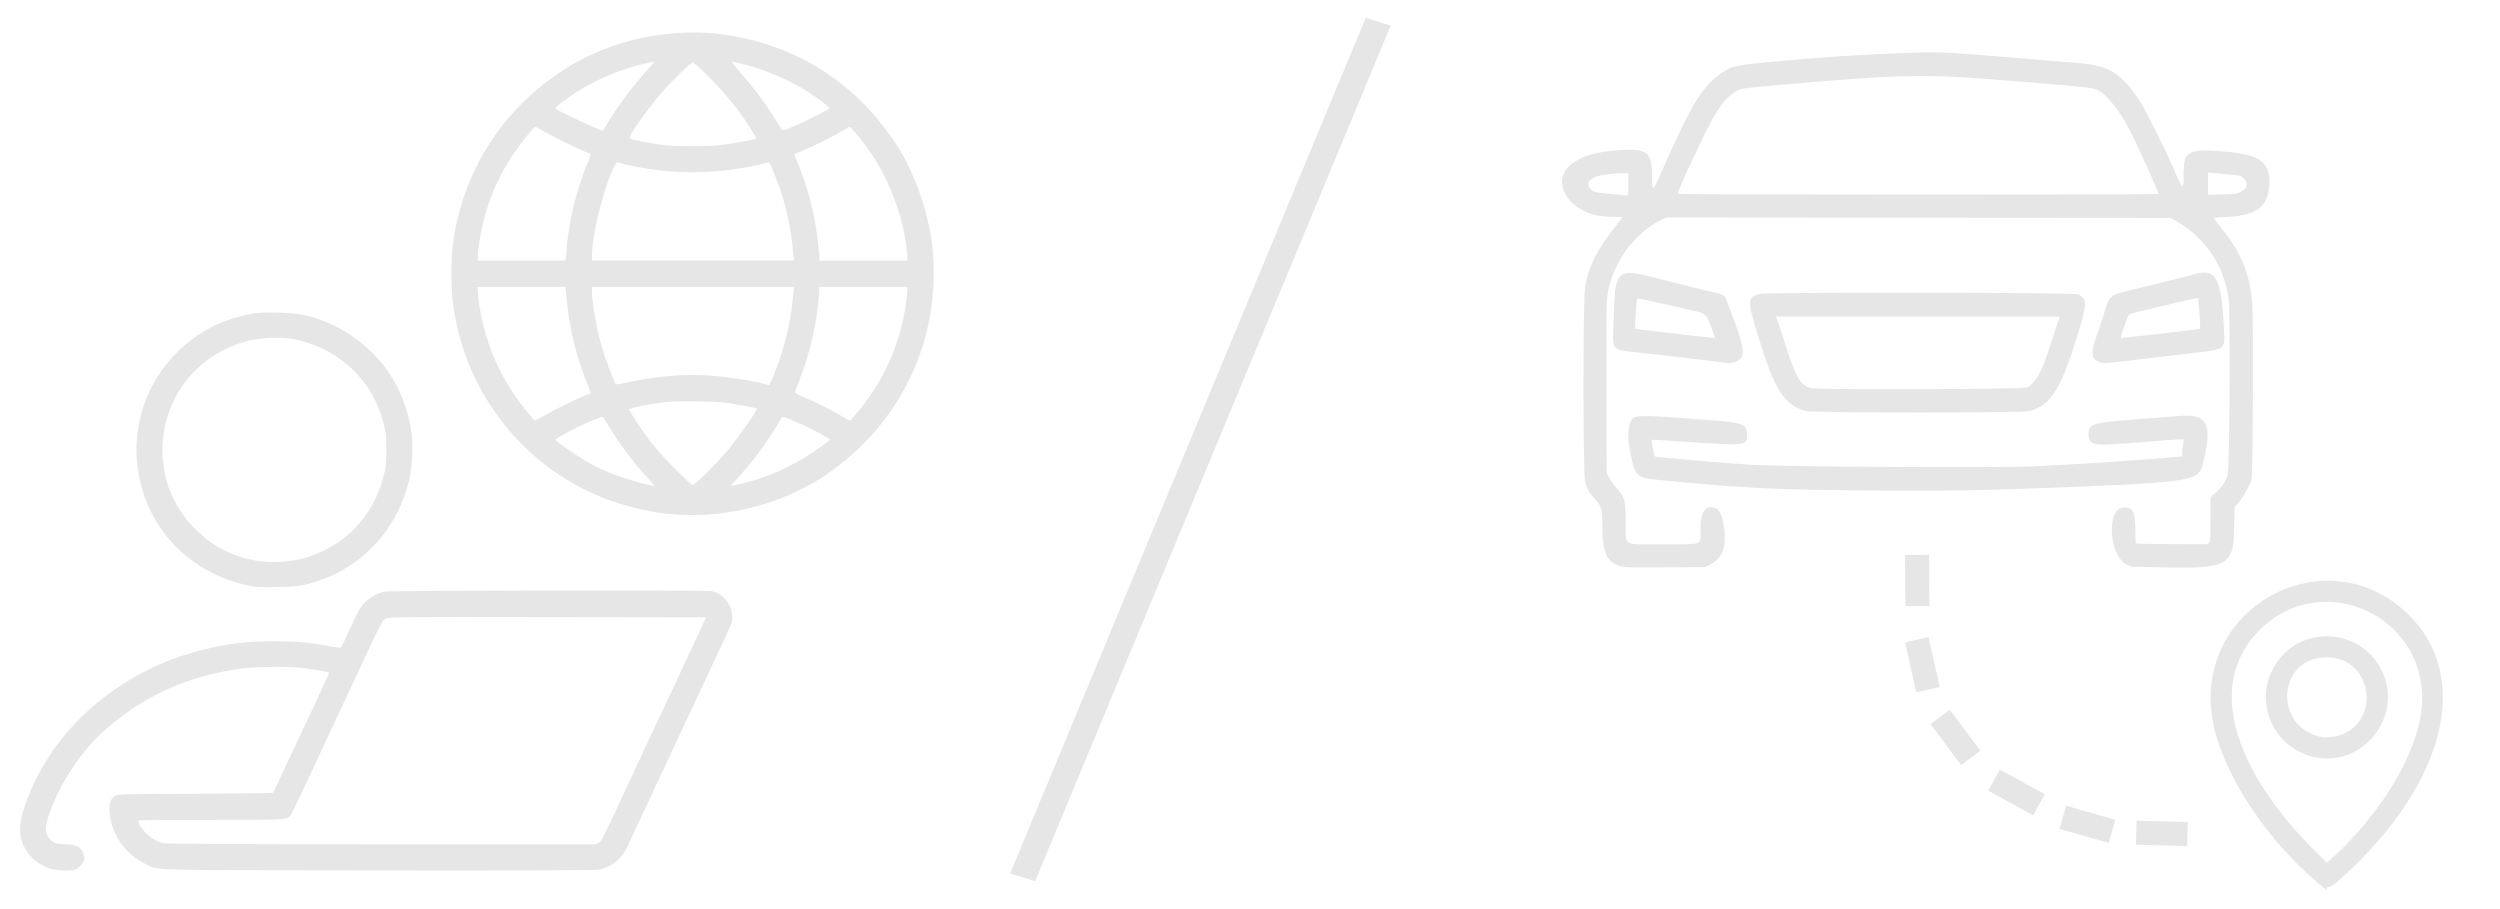 <?xml version="1.0" encoding="UTF-8" standalone="no"?>
<!-- Created with Inkscape (http://www.inkscape.org/) -->

<svg
   width="410mm"
   height="149mm"
   viewBox="0 0 410 149"
   version="1.1"
   id="svg1"
   xml:space="preserve"
   inkscape:version="1.3.2 (091e20e, 2023-11-25, custom)"
   sodipodi:docname="Remote.svg"
   xmlns:inkscape="http://www.inkscape.org/namespaces/inkscape"
   xmlns:sodipodi="http://sodipodi.sourceforge.net/DTD/sodipodi-0.dtd"
   xmlns="http://www.w3.org/2000/svg"
   xmlns:svg="http://www.w3.org/2000/svg"><sodipodi:namedview
     id="namedview1"
     pagecolor="#3e3e3e"
     bordercolor="#000000"
     borderopacity="0.25"
     inkscape:showpageshadow="2"
     inkscape:pageopacity="0.0"
     inkscape:pagecheckerboard="0"
     inkscape:deskcolor="#d1d1d1"
     inkscape:document-units="mm"
     inkscape:zoom="1.6204616"
     inkscape:cx="728.49615"
     inkscape:cy="390.938"
     inkscape:window-width="3840"
     inkscape:window-height="2054"
     inkscape:window-x="-11"
     inkscape:window-y="-11"
     inkscape:window-maximized="1"
     inkscape:current-layer="layer1" /><defs
     id="defs1"><pattern
       id="EMFhbasepattern"
       patternUnits="userSpaceOnUse"
       width="6"
       height="6"
       x="0"
       y="0" /><pattern
       id="EMFhbasepattern-9"
       patternUnits="userSpaceOnUse"
       width="6"
       height="6"
       x="0"
       y="0" /></defs><g
     inkscape:label="Ebene 1"
     inkscape:groupmode="layer"
     id="layer1"><path
       style="fill:#e6e6e6;stroke-width:0.605"
       d="m 8.589,142.546 c -1.846,-0.401 -3.729,-1.876 -4.594,-3.599 -1.145,-2.28 -0.913,-4.589 0.901,-8.965 4.679,-11.287 15.23,-20.062 28.07,-23.344 4.273,-1.092 7.445,-1.472 12.224,-1.465 3.494,0.006 5.867,0.221 8.816,0.8 1.003,0.197 1.854,0.292 1.923,0.214 0.068,-0.076 0.72,-1.436 1.449,-3.021 0.729,-1.585 1.471,-3.098 1.649,-3.362 0.982,-1.453 2.41,-2.426 4.083,-2.781 0.913,-0.194 52.387,-0.268 53.546,-0.077 2.327,0.383 3.991,3.087 3.265,5.306 -0.138,0.422 -0.759,1.829 -1.379,3.128 -0.621,1.299 -1.128,2.387 -1.128,2.419 0,0.031 -0.459,1.019 -1.019,2.195 -0.56,1.176 -1.236,2.606 -1.502,3.178 -0.439,0.946 -4.076,8.73 -5.722,12.247 -0.371,0.792 -0.859,1.837 -1.084,2.321 -1.28,2.749 -2.989,6.398 -3.751,8.004 -0.48,1.013 -1.024,2.201 -1.21,2.641 -0.971,2.298 -2.779,3.845 -4.964,4.249 -0.559,0.103 -13.267,0.143 -36.23,0.113 -39.061,-0.051 -35.76,0.039 -38.053,-1.043 -3.47,-1.638 -5.831,-5.208 -5.914,-8.945 -0.028,-1.257 0.181,-1.752 0.949,-2.256 0.401,-0.263 1.308,-0.285 13.08,-0.326 6.957,-0.024 12.702,-0.096 12.767,-0.161 0.065,-0.065 0.99,-1.99 2.056,-4.279 1.066,-2.289 2.16,-4.63 2.43,-5.202 1.291,-2.737 1.99,-4.218 2.722,-5.763 0.438,-0.925 0.964,-2.077 1.169,-2.561 0.205,-0.484 0.485,-1.093 0.621,-1.353 0.136,-0.26 0.218,-0.502 0.182,-0.538 -0.168,-0.168 -3.144,-0.66 -5.068,-0.838 -2.335,-0.216 -7.363,-0.123 -9.423,0.174 -8.901,1.285 -15.807,4.414 -22.239,10.075 -3.86,3.397 -7.406,8.74 -9.142,13.772 -0.819,2.375 -0.698,3.551 0.457,4.432 0.518,0.395 0.751,0.451 2.199,0.532 1.792,0.1 2.267,0.298 2.798,1.169 0.172,0.281 0.312,0.735 0.313,1.008 5.96e-4,0.657 -0.591,1.517 -1.283,1.864 -0.679,0.341 -2.484,0.358 -3.963,0.037 z m 89.646,-4.422 c 0.53,-0.377 0.282,0.122 5.367,-10.783 1.807,-3.874 3.789,-8.125 4.405,-9.445 0.616,-1.321 1.616,-3.437 2.222,-4.702 0.606,-1.266 1.102,-2.325 1.102,-2.353 0,-0.029 0.319,-0.722 0.708,-1.541 0.389,-0.819 1.397,-2.966 2.24,-4.771 l 1.532,-3.282 -26.038,-0.04 c -24.571,-0.038 -26.064,-0.025 -26.507,0.24 -0.624,0.373 -0.628,0.381 -4.121,7.885 -2.987,6.418 -4.37,9.375 -5.188,11.099 -0.494,1.042 -0.899,1.916 -0.899,1.943 0,0.027 -0.422,0.94 -0.937,2.028 -0.515,1.089 -1.19,2.519 -1.499,3.18 -2.322,4.965 -2.766,5.878 -2.992,6.146 -0.628,0.744 -0.584,0.741 -13.084,0.736 -6.486,-0.003 -11.83,0.034 -11.877,0.081 -0.158,0.158 0.442,1.198 1.105,1.917 0.726,0.787 1.798,1.474 2.784,1.783 0.511,0.16 7.974,0.204 35.921,0.213 l 35.275,0.011 z M 42.092,96.263 C 32.147,94.766 24.509,87.525 22.781,77.958 c -0.589,-3.259 -0.556,-5.675 0.123,-8.969 1.632,-7.929 7.837,-14.615 15.673,-16.887 2.637,-0.765 4.031,-0.926 7.198,-0.831 3.634,0.108 5.792,0.605 8.84,2.035 3.066,1.439 6.036,3.776 8.128,6.398 2.457,3.079 4.144,7.064 4.735,11.183 0.301,2.097 0.119,5.806 -0.387,7.901 -1.891,7.831 -7.336,13.891 -14.752,16.421 -2.446,0.834 -3.587,1.014 -6.804,1.073 -1.629,0.03 -3.178,0.022 -3.442,-0.018 z m 5.8,-4.311 c 3.925,-0.583 7.844,-2.649 10.533,-5.554 2.156,-2.329 3.579,-4.937 4.435,-8.125 0.458,-1.706 0.494,-2.034 0.493,-4.483 -6.05e-4,-2.43 -0.04,-2.791 -0.489,-4.504 -1.351,-5.149 -4.623,-9.289 -9.325,-11.797 -1.042,-0.556 -2.541,-1.13 -4.242,-1.626 -2.21,-0.644 -6.169,-0.614 -8.743,0.067 -8.325,2.2 -13.909,9.385 -13.909,17.893 0,5.079 1.955,9.655 5.629,13.181 1.475,1.415 2.157,1.936 3.616,2.762 3.69,2.09 7.713,2.822 12.003,2.185 z M 110.262,84.335 C 106.713,84.064 102.127,82.962 98.65,81.545 85.137,76.038 75.753,63.527 74.196,48.943 c -0.214,-2 -0.213,-6.04 8.16e-4,-8.128 0.912,-8.886 4.975,-17.433 11.297,-23.766 6.974,-6.985 15.678,-10.944 25.581,-11.635 8.348,-0.582 17.258,1.775 24.238,6.413 4.413,2.932 7.685,6.151 10.993,10.814 3.421,4.822 6.055,12.076 6.645,18.302 1.134,11.964 -3.032,23.565 -11.49,31.993 -2.288,2.28 -5.423,4.734 -7.639,5.978 -3.282,1.844 -5.549,2.847 -8.42,3.727 -5.182,1.589 -9.779,2.103 -15.141,1.693 z M 107.149,79.434 c -0.12,-0.154 -0.556,-0.64 -0.969,-1.081 -2.083,-2.221 -4.521,-5.455 -6.215,-8.245 -0.561,-0.925 -1.043,-1.711 -1.07,-1.747 -0.08,-0.106 -2.234,0.768 -4.054,1.644 -2.281,1.098 -3.893,2.04 -3.734,2.181 1.205,1.07 4.698,3.358 6.545,4.288 2.753,1.386 6.449,2.621 9.655,3.227 0.033,0.006 -0.039,-0.115 -0.158,-0.269 z m 14.427,-0.119 c 4.898,-1.096 9.868,-3.52 14.228,-6.939 l 0.381,-0.298 -0.941,-0.567 c -1.682,-1.013 -6.369,-3.163 -6.895,-3.163 -0.071,0 -0.31,0.339 -0.53,0.754 -0.513,0.968 -1.962,3.215 -2.867,4.449 -1.43,1.949 -2.813,3.611 -4.657,5.597 -0.436,0.47 -0.49,0.585 -0.24,0.52 0.176,-0.046 0.86,-0.205 1.521,-0.352 z m -7.009,-0.5 c 1.256,-1.099 3.247,-3.16 4.638,-4.802 1.865,-2.202 5.112,-6.844 4.907,-7.016 -0.08,-0.067 -2.562,-0.559 -4.216,-0.836 -1.941,-0.325 -8.464,-0.466 -10.646,-0.23 -2.491,0.269 -6.083,0.979 -6.083,1.201 0,0.104 0.522,0.978 1.161,1.944 2.211,3.343 3.519,4.937 6.53,7.958 1.382,1.387 2.592,2.521 2.689,2.521 0.097,0 0.556,-0.333 1.022,-0.74 z M 89.616,67.973 c 2.293,-1.305 6.505,-3.307 6.957,-3.307 0.34,0 0.344,-0.306 0.016,-1.066 -1.819,-4.212 -3.215,-9.626 -3.585,-13.902 -0.053,-0.616 -0.137,-1.463 -0.185,-1.881 l -0.088,-0.76 h -7.212 -7.212 l 0.111,1.481 c 0.061,0.814 0.325,2.462 0.587,3.661 1.009,4.621 2.565,8.314 5.184,12.308 0.948,1.446 3.354,4.483 3.552,4.483 0.051,0 0.895,-0.457 1.877,-1.015 z m 51.094,-0.45 c 4.23,-5.11 6.849,-10.978 7.849,-17.585 0.127,-0.836 0.231,-1.827 0.231,-2.201 l 9.1e-4,-0.68 h -7.204 -7.204 l -1.2e-4,0.36 c -8e-5,0.198 -0.074,1.141 -0.165,2.095 -0.38,4.006 -1.575,8.987 -3.032,12.634 -0.43,1.078 -0.806,2.052 -0.834,2.164 -0.031,0.124 0.419,0.394 1.149,0.688 1.72,0.693 4.818,2.223 6.404,3.163 0.748,0.444 1.413,0.811 1.476,0.817 0.064,0.005 0.661,-0.649 1.329,-1.455 z M 127.322,60.445 c 1.289,-3.304 2.405,-7.966 2.65,-11.068 0.056,-0.704 0.138,-1.515 0.182,-1.801 l 0.081,-0.52 h -16.576 -16.577 v 0.685 c 0,1.846 0.73,6.067 1.543,8.921 0.521,1.829 1.935,5.68 2.288,6.233 0.126,0.197 0.371,0.18 1.72,-0.116 5.054,-1.11 9.395,-1.481 13.846,-1.183 2.691,0.181 6.242,0.713 8.539,1.28 l 1.121,0.277 0.275,-0.542 c 0.151,-0.298 0.56,-1.272 0.908,-2.164 z M 92.817,42.133 c 0.055,-0.33 0.1,-0.879 0.101,-1.22 0.003,-0.79 0.406,-3.557 0.821,-5.624 0.564,-2.811 1.7,-6.438 2.849,-9.1 0.184,-0.426 0.297,-0.835 0.252,-0.909 -0.045,-0.074 -0.352,-0.218 -0.681,-0.321 -0.839,-0.262 -5.821,-2.715 -7.119,-3.503 -0.593,-0.36 -1.149,-0.655 -1.236,-0.655 -0.264,0 -2.546,2.85 -3.788,4.731 -2.814,4.264 -4.642,9.068 -5.424,14.256 -0.131,0.872 -0.239,1.891 -0.24,2.265 l -7.98e-4,0.68 h 7.183 7.183 z m 37.338,0.08 c -0.044,-0.286 -0.122,-1.061 -0.174,-1.721 -0.223,-2.837 -1.217,-7.267 -2.263,-10.086 -1.155,-3.111 -1.518,-3.87 -1.799,-3.759 -0.144,0.057 -0.882,0.24 -1.64,0.407 -6.091,1.341 -12.227,1.552 -18.056,0.622 -1.929,-0.308 -4.262,-0.806 -4.86,-1.038 -0.231,-0.089 -0.385,0.118 -0.856,1.149 -1.702,3.727 -3.409,10.802 -3.422,14.185 l -0.004,0.76 h 16.577 16.576 z m 18.575,-0.88 c -0.39,-5.07 -2.695,-11.491 -5.747,-16.006 -1.239,-1.833 -3.393,-4.526 -3.621,-4.526 -0.07,0 -0.732,0.365 -1.473,0.812 -1.718,1.036 -5.276,2.752 -7.313,3.527 -0.357,0.136 -0.359,0.15 -0.101,0.741 1.431,3.287 2.482,6.746 3.175,10.449 0.356,1.902 0.731,5.002 0.732,6.043 l 1.4e-4,0.36 h 7.228 7.228 z m -30.974,-17.496 c 1.802,-0.18 6.069,-0.929 6.256,-1.098 0.117,-0.106 -1.602,-2.815 -2.907,-4.58 -1.743,-2.357 -5.493,-6.404 -7.001,-7.555 l -0.524,-0.4 -0.445,0.346 c -0.671,0.522 -2.985,2.812 -4.21,4.167 -2.104,2.326 -5.613,7.176 -5.661,7.823 -0.016,0.211 0.399,0.345 2.142,0.692 1.189,0.237 2.81,0.497 3.602,0.578 2.031,0.208 6.783,0.223 8.748,0.026 z m -18.364,-3.236 c 1.538,-2.751 4.532,-6.712 7.576,-10.022 0.199,-0.216 0.343,-0.411 0.32,-0.433 -0.101,-0.097 -3.061,0.618 -4.444,1.073 -4.03,1.327 -7.469,3.119 -10.691,5.571 -1.065,0.811 -1.141,0.906 -0.88,1.103 0.709,0.538 7.015,3.488 7.569,3.541 0.044,0.004 0.291,-0.37 0.55,-0.833 z m 31.548,-0.212 c 1.747,-0.769 4.79,-2.332 5.081,-2.609 0.134,-0.128 -1.601,-1.486 -3.4,-2.662 -2.959,-1.934 -8.184,-4.119 -11.286,-4.718 -0.528,-0.102 -1.098,-0.225 -1.265,-0.273 -0.168,-0.048 0.502,0.824 1.489,1.939 2.47,2.791 4.263,5.266 6.521,9.003 0.264,0.437 0.404,0.403 2.861,-0.679 z"
       id="path1"
       sodipodi:nodetypes="cssscscssscsssssscsssscssssssssssssssssscscccsssssccccsssscsccssccccssssssssssccsssccssssssscsscsssssssscccsssscsccsscsssssssssssssssssssccscccsssssscsccccscscsscccscscccsssssscsssccsscsssssccccccssssssscccccsssssssscccssssscsscsssssscsssssssssssss" /><path
       style="fill:#e6e6e6;stroke:#e6e6e6;stroke-width:1.9;stroke-dasharray:none;stroke-opacity:1;fill-opacity:1"
       d="m 380.633,143.984 c -9.021,-7.654 -16.141,-19.098 -17.024,-27.364 -1.822,-17.054 18.264,-27.106 30.575,-15.3 10.203,9.784 5.9,26.777 -10.571,41.753 -1.975,1.796 -1.946,1.787 -2.98,0.91 z m 1.331,-1.51 c 9.998,-8.715 16.634,-20.485 16.22,-28.77 -0.721,-14.448 -18.02,-21.256 -28.232,-11.11 -9.002,8.944 -5.438,23.297 9.456,38.078 1.164,1.155 2.139,2.101 2.165,2.101 0.027,0 0.203,-0.135 0.391,-0.299 z m -2.348,-19.275 c -6.243,-1.509 -9.061,-8.589 -5.528,-13.891 3.809,-5.716 12.408,-5.221 15.58,0.898 3.506,6.764 -2.69,14.773 -10.051,12.993 z m 3.96,-1.579 c 8.401,-2.339 6.737,-14.755 -1.978,-14.755 -9.403,0 -10.155,13.267 -0.85,14.986 0.502,0.093 2.147,-0.042 2.827,-0.231 z"
       id="path5" /><rect
       style="fill:#e6e6e6;stroke:none;stroke-width:0.334;paint-order:stroke fill markers"
       id="rect4-3-1-8"
       width="3.942"
       height="8.399"
       x="311.87"
       y="92.91"
       transform="rotate(-0.347)"
       inkscape:transform-center-x="-0.9883849"
       inkscape:transform-center-y="-1.9626011" /><rect
       style="fill:#e6e6e6;stroke:none;stroke-width:1.482;paint-order:stroke fill markers"
       id="rect4-3-1-8-8"
       width="4.295"
       height="151.857"
       x="209.073"
       y="-62.209"
       transform="matrix(0.957,0.289,-0.384,0.924,0,0)"
       inkscape:transform-center-x="-14.610822"
       inkscape:transform-center-y="-32.354389" /><rect
       style="fill:#e6e6e6;stroke:none;stroke-width:0.334;paint-order:stroke fill markers"
       id="rect4-3-1-8-7"
       width="3.942"
       height="8.399"
       x="281.587"
       y="171.521"
       transform="rotate(-12.714)"
       inkscape:transform-center-x="0.43454099"
       inkscape:transform-center-y="-2.618566" /><rect
       style="fill:#e6e6e6;stroke:none;stroke-width:0.334;paint-order:stroke fill markers"
       id="rect4-3-1-8-7-9"
       width="3.942"
       height="8.399"
       x="182.424"
       y="284.702"
       transform="rotate(-36.79)"
       inkscape:transform-center-x="0.37074313"
       inkscape:transform-center-y="-2.1659094" /><rect
       style="fill:#e6e6e6;stroke:none;stroke-width:0.334;paint-order:stroke fill markers"
       id="rect4-3-1-8-7-9-9"
       width="3.942"
       height="8.399"
       x="43.325"
       y="348.226"
       transform="rotate(-61.222)"
       inkscape:transform-center-x="1.233413"
       inkscape:transform-center-y="-1.8186464" /><rect
       style="fill:#e6e6e6;stroke:none;stroke-width:0.334;paint-order:stroke fill markers"
       id="rect4-3-1-8-7-9-9-6"
       width="3.942"
       height="8.399"
       x="-37.702"
       y="362.127"
       transform="rotate(-74.021)"
       inkscape:transform-center-x="1.6056457"
       inkscape:transform-center-y="-1.5002178" /><rect
       style="fill:#e6e6e6;stroke:none;stroke-width:0.334;paint-order:stroke fill markers"
       id="rect4-3-1-8-7-9-9-6-0"
       width="3.942"
       height="8.399"
       x="-128.362"
       y="354.139"
       transform="rotate(-88.347)"
       inkscape:transform-center-x="1.9269116"
       inkscape:transform-center-y="-1.0562688" /><path
       style="fill:#e6e6e6;stroke-width:0.508"
       d="m 266.471,92.999 c -2.747,-0.425 -3.64,-1.945 -3.68,-6.26 -0.032,-3.473 -0.08,-3.658 -1.298,-4.983 -0.832,-0.905 -1.157,-1.47 -1.519,-2.645 -0.377,-1.221 -0.383,-30.165 -0.007,-32.157 0.656,-3.478 1.845,-5.827 4.996,-9.87 l 1.151,-1.477 -2.59,-0.073 c -7.709,-0.217 -12.638,-10.132 2.379,-10.939 4.218,-0.226 5.036,0.446 5.036,4.144 0,2.82 0.089,2.797 1.482,-0.385 0.962,-2.198 0.963,-2.201 1.921,-4.296 3.423,-7.483 5.117,-10.062 7.887,-12.007 1.716,-1.205 2.427,-1.365 8.651,-1.949 8.113,-0.761 14.422,-1.171 22.038,-1.431 5.531,-0.189 5.808,-0.175 20.933,1.093 2.659,0.223 5.905,0.492 7.215,0.599 4.791,0.39 6.875,1.69 9.79,6.108 1.028,1.559 4.352,8.187 5.623,11.213 1.489,3.548 1.66,3.646 1.632,0.937 -0.041,-3.878 0.7,-4.281 6.872,-3.747 5.714,0.495 7.337,1.707 7.182,5.366 -0.15,3.562 -2.017,5.061 -6.618,5.316 -1.328,0.073 -2.437,0.157 -2.466,0.186 -0.029,0.029 0.535,0.786 1.253,1.682 3.245,4.053 4.639,7.471 5.039,12.349 0.215,2.624 0.106,27.857 -0.125,28.865 -0.246,1.077 -2.152,4.159 -2.731,4.416 -0.055,0.025 -0.101,1.173 -0.102,2.551 -0.003,7.258 -0.705,7.693 -12.018,7.441 l -4.969,-0.111 -0.671,-0.352 c -2.989,-1.566 -3.324,-9.372 -0.403,-9.372 1.461,0 1.806,0.669 1.848,3.581 l 0.032,2.248 0.336,0.093 c 0.185,0.051 2.855,0.099 5.935,0.107 l 5.599,0.013 0.209,-0.298 c 0.176,-0.252 0.209,-0.852 0.209,-3.842 v -3.544 l 0.944,-0.874 c 1.049,-0.971 1.522,-1.683 1.879,-2.831 0.312,-1.004 0.449,-26.88 0.152,-28.896 -0.796,-5.412 -3.653,-9.727 -8.279,-12.502 l -1.209,-0.725 -41.376,-0.034 -41.376,-0.034 -1.081,0.541 c -4.497,2.251 -8.077,7.539 -8.631,12.749 -0.086,0.807 -0.122,6.334 -0.097,14.912 l 0.039,13.63 0.358,0.739 c 0.197,0.406 0.726,1.162 1.177,1.679 1.501,1.723 1.547,1.885 1.594,5.637 0.053,4.2 -0.786,3.696 6.148,3.696 6.817,0 6.099,0.278 6.099,-2.357 0,-3.102 0.843,-4.206 2.656,-3.481 1.163,0.465 1.81,5.518 0.92,7.181 -0.508,0.949 -1.153,1.592 -2.001,1.997 l -0.836,0.399 -6.244,0.053 c -3.434,0.029 -6.532,0.008 -6.885,-0.046 z m 0.573,-62.765 v -1.813 h -0.571 c -4.844,0 -7.059,1.091 -5.51,2.714 0.415,0.435 1.41,0.587 5.846,0.895 0.213,0.015 0.235,-0.153 0.235,-1.797 z m 86.933,1.571 c 0.103,-0.166 -3.278,-7.684 -4.722,-10.501 -1.562,-3.047 -3.769,-5.821 -5.173,-6.504 -0.856,-0.416 -2.256,-0.582 -10.298,-1.221 -1.366,-0.108 -4.811,-0.382 -7.654,-0.608 -10.468,-0.832 -15.551,-0.698 -33.344,0.879 -7.663,0.679 -7.306,0.626 -8.218,1.215 -2.106,1.36 -3.426,3.442 -6.825,10.761 -2.626,5.655 -2.7,5.833 -2.487,5.968 0.229,0.145 78.631,0.156 78.721,0.011 z m 13.35,-0.283 c 1.196,-0.536 1.454,-1.348 0.701,-2.206 -0.456,-0.519 -0.559,-0.544 -3.157,-0.756 -0.96,-0.078 -1.972,-0.172 -2.249,-0.209 l -0.504,-0.067 v 1.826 1.826 l 2.249,-0.047 c 2.019,-0.042 2.322,-0.08 2.96,-0.366 z m -66.51,48.859 c -11.06,-0.148 -16.992,-0.493 -28.778,-1.672 -3.668,-0.367 -3.876,-0.565 -4.67,-4.462 -0.55,-2.697 -0.384,-4.926 0.424,-5.682 0.436,-0.408 2.522,-0.428 7.174,-0.069 1.588,0.122 4.428,0.335 6.311,0.472 4.519,0.329 5.237,0.662 5.237,2.431 0,1.699 -0.346,1.731 -10.801,1.006 -2.654,-0.184 -4.849,-0.311 -4.878,-0.283 -0.057,0.057 0.485,2.653 0.572,2.74 0.116,0.116 12.026,1.144 15.779,1.362 5.563,0.324 39.185,0.521 45.993,0.27 4.963,-0.183 19.909,-1.159 23.794,-1.555 l 0.831,-0.085 0.081,-0.757 c 0.044,-0.417 0.114,-1.044 0.155,-1.395 l 0.074,-0.638 -0.583,0.004 c -0.571,0.004 -1.35,0.061 -9.33,0.681 -4.939,0.384 -5.687,0.186 -5.689,-1.504 -0.002,-1.707 0.676,-1.938 7.079,-2.411 2.938,-0.217 6.353,-0.485 7.588,-0.596 4.975,-0.446 5.793,1.236 3.983,8.19 -0.654,2.512 -2.48,2.753 -27.984,3.692 -10.107,0.372 -18.76,0.442 -32.363,0.26 z m -4.528,-12.957 c -3.705,-0.898 -5.262,-3.356 -8.111,-12.808 -1.613,-5.35 -1.593,-5.838 0.27,-6.391 1.17,-0.347 51.639,-0.288 52.409,0.062 1.358,0.616 1.405,1.473 0.29,5.245 -2.983,10.089 -4.699,12.937 -8.375,13.894 -1.127,0.293 -35.271,0.291 -36.482,-0.003 z m 36.121,-3.883 c 1.243,-0.514 2.406,-2.466 3.462,-5.811 0.344,-1.09 0.919,-2.843 1.277,-3.896 l 0.651,-1.914 H 314.512 291.225 l 0.258,0.602 c 0.142,0.331 0.66,1.885 1.151,3.454 1.852,5.916 2.549,7.153 4.32,7.67 1.064,0.31 34.692,0.21 35.456,-0.106 z m -49.401,-4.026 c -0.033,-0.033 -1.901,-0.274 -4.152,-0.534 -2.25,-0.261 -6.234,-0.722 -8.853,-1.024 -6.222,-0.719 -5.524,0.023 -5.366,-5.703 0.224,-8.092 0.489,-8.342 7.039,-6.64 1.994,0.518 5.227,1.33 7.185,1.804 4.318,1.045 3.922,0.889 4.217,1.654 3.18,8.236 3.367,9.359 1.695,10.202 -0.527,0.266 -1.596,0.412 -1.766,0.242 z m -2.136,-5.231 c -0.978,-2.772 -1.088,-2.89 -3.069,-3.306 -0.784,-0.164 -3.179,-0.71 -5.321,-1.213 -2.142,-0.503 -3.933,-0.873 -3.98,-0.823 -0.108,0.115 -0.43,4.858 -0.337,4.951 0.038,0.038 1.84,0.273 4.005,0.522 2.165,0.249 4.903,0.568 6.085,0.708 1.182,0.14 2.343,0.262 2.581,0.272 l 0.433,0.017 z m 63.587,5.143 c -1.573,-0.484 -1.661,-1.479 -0.43,-4.888 0.48,-1.329 1.037,-3.021 1.238,-3.76 0.609,-2.242 0.786,-2.375 4.305,-3.229 6.842,-1.661 9.078,-2.222 10.118,-2.537 3.749,-1.138 4.633,0.454 5.046,9.089 0.158,3.313 0.361,3.175 -5.641,3.858 -1.994,0.227 -5.045,0.59 -6.781,0.807 -6.034,0.754 -7.223,0.854 -7.856,0.66 z m 10.374,-4.761 c 3.195,-0.357 5.877,-0.691 5.961,-0.743 0.129,-0.08 -0.21,-4.886 -0.357,-5.063 -0.031,-0.037 -5.985,1.345 -9.638,2.237 -1.893,0.462 -1.614,0.205 -2.306,2.124 -0.896,2.486 -0.883,2.24 -0.121,2.161 0.359,-0.037 3.267,-0.359 6.461,-0.716 z"
       id="path6"
       sodipodi:nodetypes="cssscscssssssssssssssssssssscscssscsscsscsssscccssccsssssssscsccscsssssssssssssssssscccssscssssssssssssccsccscsssscccsssssccssscccssssssssssssssssssssscsssssssssssssssss" /></g></svg>
